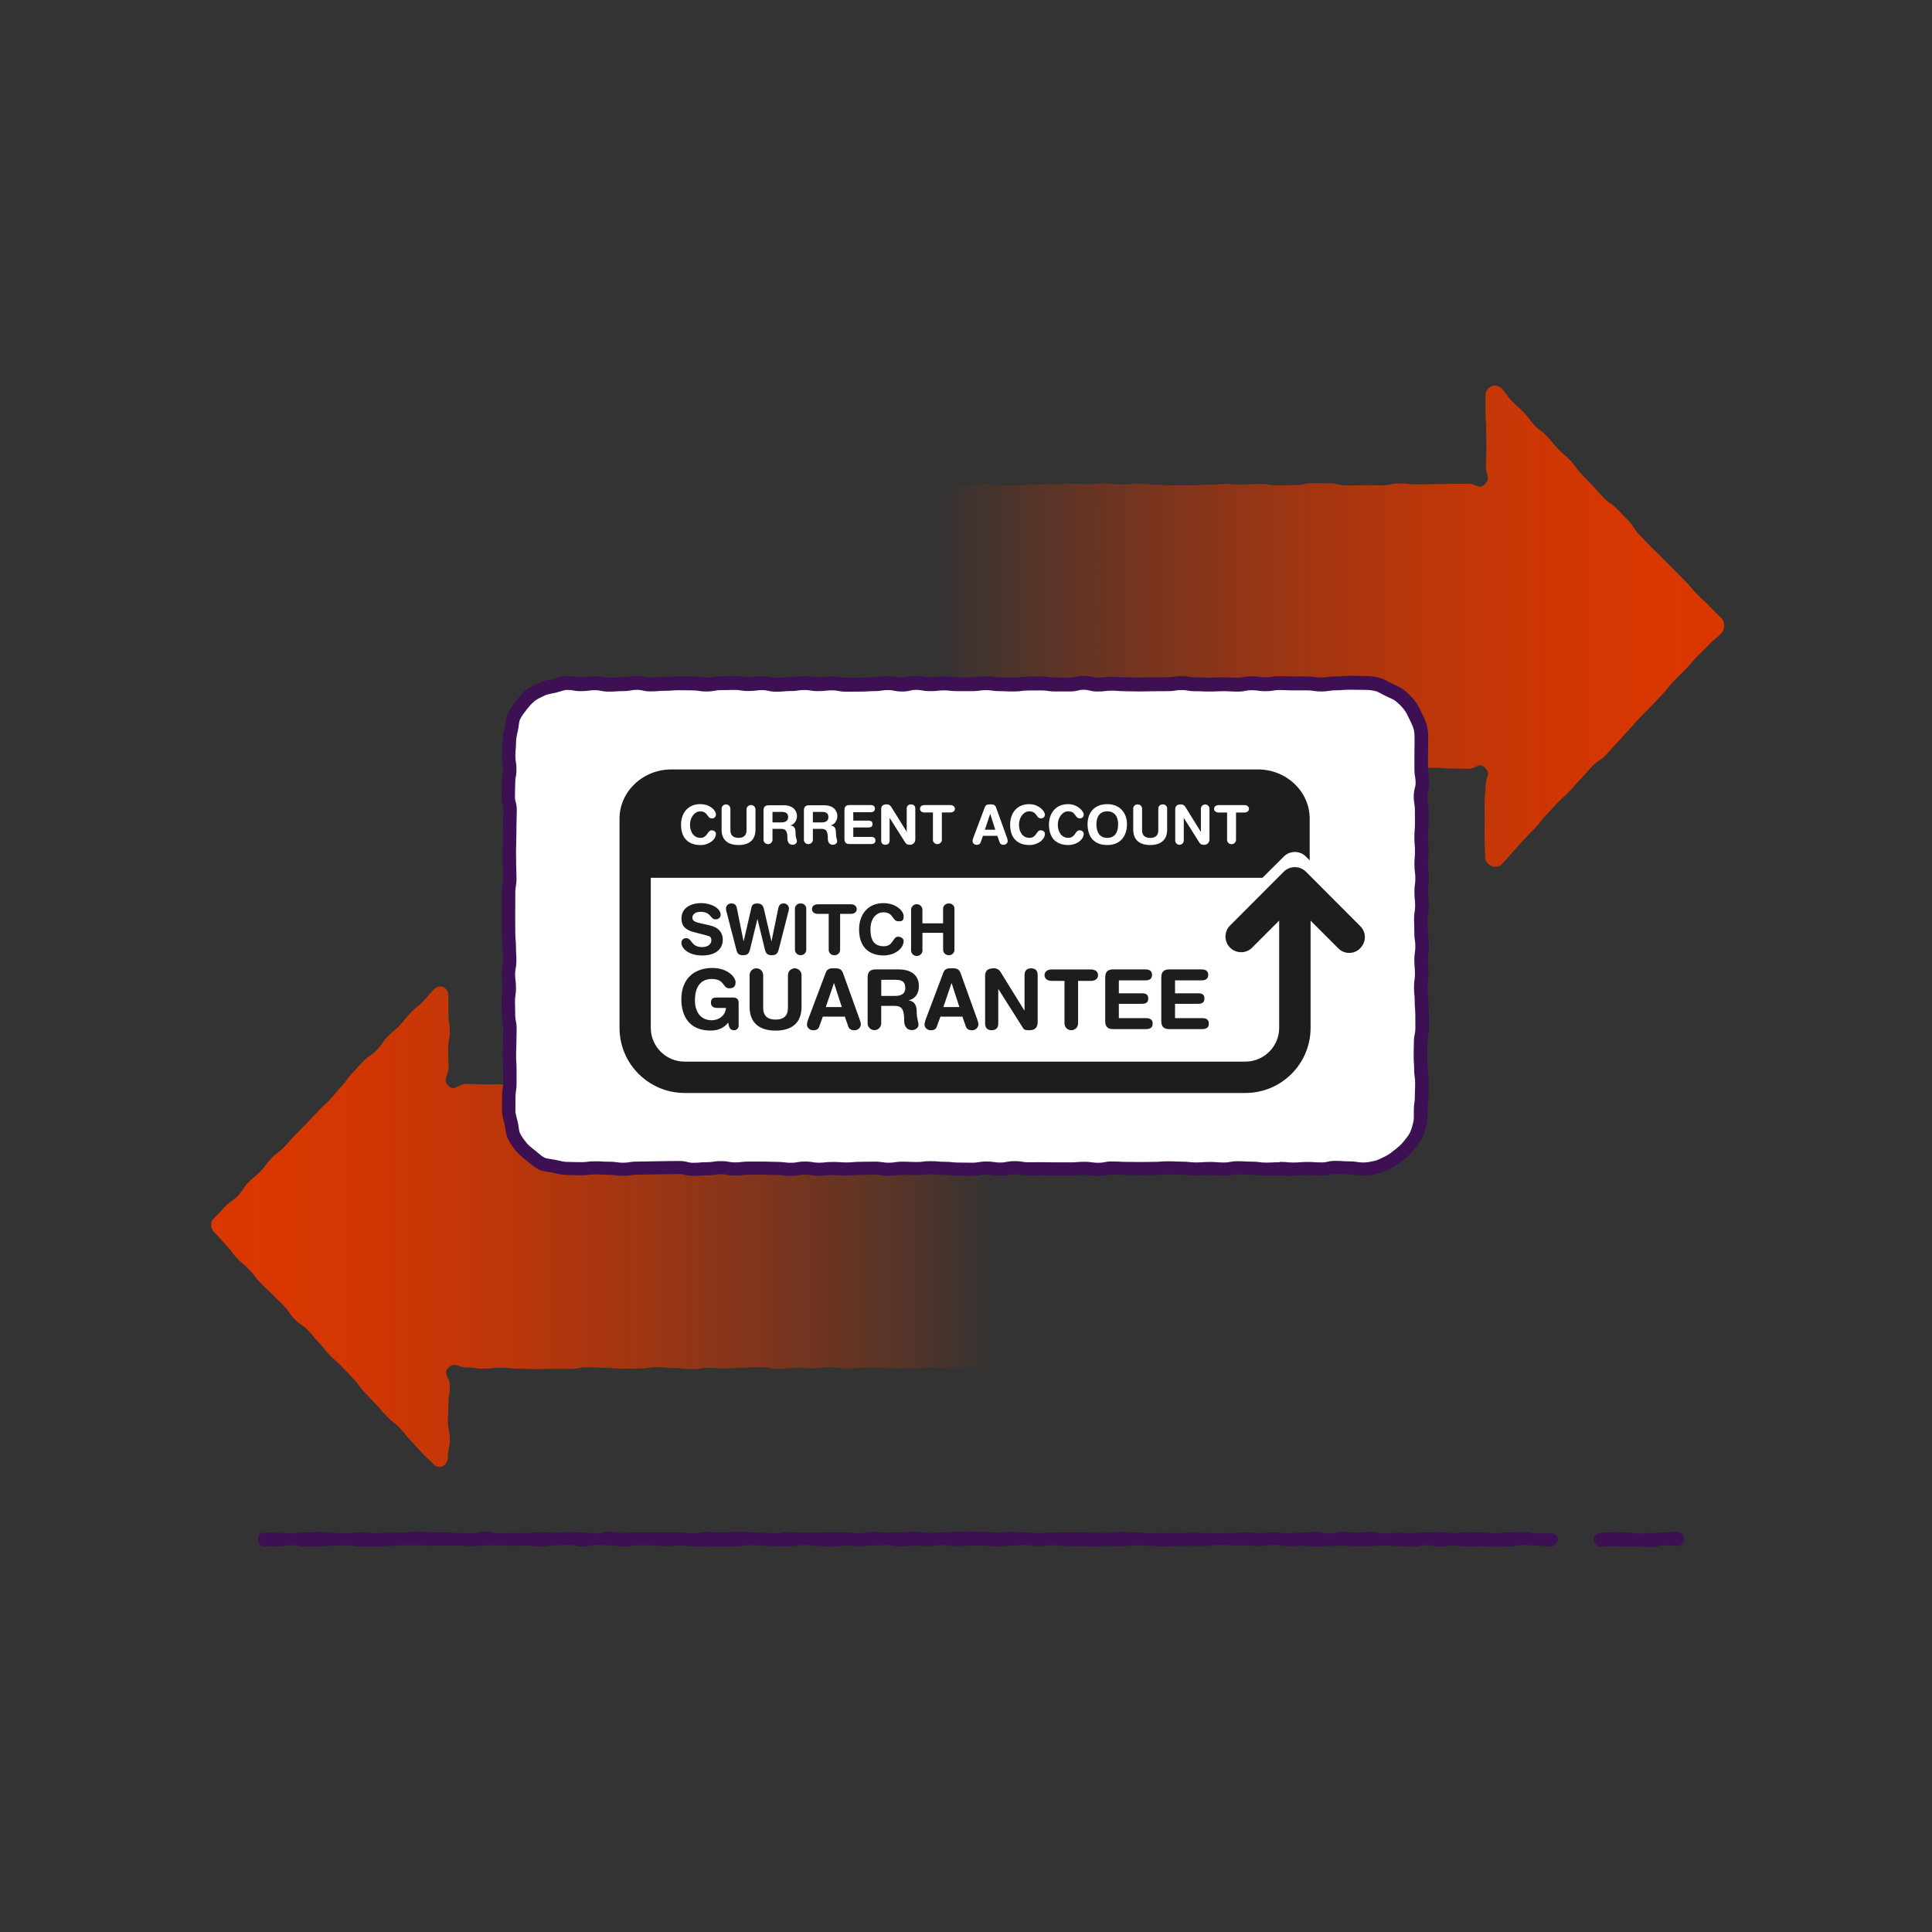 <?xml version="1.0" encoding="UTF-8"?><svg id="uuid-124e2193-b85d-43fc-ba14-87e192d312e7" xmlns="http://www.w3.org/2000/svg" xmlns:xlink="http://www.w3.org/1999/xlink" viewBox="0 0 500 500"><rect x="0" y="0" width="500" height="500" fill="#333333" stroke="none"/><defs><linearGradient id="uuid-84e64a98-3c70-485f-8a6f-6cfdc064af03" x1="-10315.87" y1="1118.78" x2="-10315.87" y2="1321.84" gradientTransform="translate(-1064.16 10633.32) rotate(90) scale(1 -1)" gradientUnits="userSpaceOnUse"><stop offset="0" stop-color="#DB3700"/><stop offset=".11" stop-color="#DB3700" stop-opacity=".98"/><stop offset=".24" stop-color="#DB3700" stop-opacity=".91"/><stop offset=".38" stop-color="#DB3700" stop-opacity=".81"/><stop offset=".53" stop-color="#DB3700" stop-opacity=".66"/><stop offset=".69" stop-color="#DB3700" stop-opacity=".47"/><stop offset=".85" stop-color="#DB3700" stop-opacity=".25"/><stop offset="1" stop-color="#DB3700" stop-opacity="0"/></linearGradient><linearGradient id="uuid-f12d18ab-e72f-4fbc-bf1b-9a67b8f6e52c" x1="-4317.88" y1="1155.1" x2="-4317.88" y2="1358.37" gradientTransform="translate(1601.34 -4155.82) rotate(-90) scale(1 -1)" gradientUnits="userSpaceOnUse"><stop offset="0" stop-color="#DB3700"/><stop offset=".11" stop-color="#DB3700" stop-opacity=".98"/><stop offset=".24" stop-color="#DB3700" stop-opacity=".91"/><stop offset=".38" stop-color="#DB3700" stop-opacity=".81"/><stop offset=".53" stop-color="#DB3700" stop-opacity=".66"/><stop offset=".69" stop-color="#DB3700" stop-opacity=".47"/><stop offset=".85" stop-color="#DB3700" stop-opacity=".25"/><stop offset="1" stop-color="#DB3700" stop-opacity="0"/></linearGradient></defs><path d="m112.28,379c-1.53-1.54-1.62-1.46-3.12-3.03s-1.42-1.64-2.92-3.21-1.35-1.7-2.85-3.27-1.75-1.33-3.25-2.89-1.4-1.66-2.9-3.23-1.49-1.57-2.98-3.14-1.26-1.79-2.76-3.36-1.49-1.58-2.98-3.15-1.66-1.41-3.16-2.98-1.35-1.71-2.84-3.28-1.39-1.67-2.89-3.25-1.87-1.22-3.37-2.79-1.23-1.82-2.73-3.4-1.58-1.49-3.07-3.06-1.63-1.45-3.12-3.02-1.31-1.75-2.81-3.33-1.68-1.4-3.18-2.97-1.29-1.78-2.79-3.35-1.41-1.66-2.94-3.21c-1.07-.97-1.42-2.68-.36-3.66,1.52-1.54,1.48-1.58,2.98-3.15s1.84-1.24,3.33-2.81,1.2-1.85,2.69-3.42,1.7-1.38,3.19-2.95,1.29-1.77,2.79-3.34,1.78-1.3,3.28-2.87,1.43-1.64,2.93-3.21,1.55-1.52,3.05-3.09,1.47-1.6,2.97-3.17,1.61-1.46,3.11-3.03,1.33-1.73,2.83-3.3,1.27-1.79,2.76-3.37,1.47-1.6,2.97-3.17,1.87-1.21,3.37-2.78,1.23-1.83,2.72-3.4,1.69-1.39,3.19-2.97,1.34-1.72,2.84-3.29,1.72-1.36,3.23-2.94,1.39-1.68,2.92-3.22c1.52-1.39,3.64-.34,3.64,1.76,0,2.3,0,2.3,0,4.61s.37,2.31.37,4.61-.45,2.31-.45,4.61.12,2.31.12,4.62-1.67,3.17-.07,4.82,2.45-.46,4.69-.46,2.24.13,4.48.13,2.24-.01,4.48-.01,2.24.13,4.48.13,2.24-.17,4.48-.17,2.24.05,4.48.05,2.24.14,4.48.14,2.24-.19,4.48-.19,2.24.11,4.48.11,2.24.35,4.48.35,2.24-.18,4.48-.18,2.24-.2,4.48-.2,2.24-.18,4.48-.18,2.24.35,4.48.35,2.24.17,4.48.17,2.24-.46,4.48-.46,2.24-.1,4.48-.1,2.24.16,4.48.16,2.24-.11,4.48-.11,2.24.32,4.48.32,2.24-.29,4.48-.29,2.24.39,4.48.39,2.24-.48,4.48-.48,2.24.19,4.48.19,2.24.22,4.48.22,2.24-.18,4.48-.18,2.24-.05,4.48-.05,2.24.12,4.48.12,2.24-.03,4.49-.03,2.25-.18,4.49-.18,2.25.23,4.49.23c1.24,0,2.39,1.03,2.39,2.32,0,2.29-.45,2.29-.45,4.58s.37,2.29.37,4.58-.18,2.29-.18,4.57-.04,2.29-.04,4.57-.11,2.29-.11,4.58.32,2.29.32,4.57-.05,2.29-.05,4.57.05,2.29.05,4.58.19,2.29.19,4.58-.27,2.29-.27,4.58-.13,2.29-.13,4.58.29,2.29.29,4.58-.12,2.29-.12,4.58.18,2.29.18,4.58-.12,2.29-.12,4.58c0,1.29-1.08,2.42-2.32,2.42-2.24,0-2.24-.26-4.48-.26s-2.24.28-4.48.28-2.24-.37-4.48-.37-2.24.18-4.48.18-2.24.28-4.48.28-2.24-.28-4.48-.28-2.24,0-4.48,0-2.24.14-4.48.14-2.24-.29-4.48-.29-2.24.28-4.48.28-2.24-.14-4.48-.14-2.24.29-4.48.29-2.24-.44-4.48-.44-2.24.11-4.48.11-2.24.2-4.48.2-2.24-.15-4.48-.15-2.24.35-4.48.35-2.24-.28-4.48-.28-2.24-.24-4.48-.24-2.24.36-4.48.36-2.24.02-4.48.02-2.24-.2-4.48-.2-2.24-.15-4.48-.15-2.24.41-4.48.41-2.24,0-4.48,0-2.24.07-4.48.07-2.24-.12-4.48-.12-2.24-.26-4.48-.26-2.24.26-4.49.26-2.25-.31-4.49-.31-3.07-1.56-4.64.05.35,2.45.35,4.75-.37,2.3-.37,4.61-.13,2.31-.13,4.61.5,2.31.5,4.62-.52,2.31-.52,4.62c0,2.1-2.12,3.27-3.64,1.88Z" fill="url(#uuid-84e64a98-3c70-485f-8a6f-6cfdc064af03)"/><path d="m388.45,100.37c1.53,1.54,1.28,1.78,2.77,3.35s1.62,1.45,3.12,3.02,1.3,1.76,2.79,3.32,1.76,1.32,3.25,2.89,1.38,1.68,2.88,3.25,1.66,1.42,3.15,2.99,1.26,1.79,2.76,3.36,1.5,1.57,2.99,3.14,1.43,1.64,2.93,3.21,1.88,1.21,3.38,2.78,1.52,1.55,3.02,3.12,1.15,1.9,2.65,3.48,1.53,1.54,3.03,3.12,1.59,1.48,3.08,3.05,1.56,1.51,3.06,3.08,1.56,1.52,3.05,3.09,1.42,1.65,2.91,3.22,1.63,1.45,3.13,3.02,1.53,1.54,3.05,3.09c1.07.97.99,3.06-.08,4.03-1.52,1.54-1.7,1.37-3.19,2.94s-1.55,1.52-3.05,3.09-1.42,1.64-2.91,3.21-1.57,1.5-3.07,3.07-1.34,1.72-2.83,3.29-1.48,1.58-2.98,3.15-1.56,1.52-3.05,3.09-1.4,1.66-2.9,3.23-1.43,1.64-2.93,3.21-1.43,1.63-2.93,3.2-1.9,1.19-3.39,2.76-1.42,1.65-2.92,3.22-1.42,1.65-2.92,3.22-1.63,1.44-3.13,3.01-1.47,1.6-2.97,3.17-1.3,1.76-2.8,3.33-1.53,1.54-3.03,3.12-1.4,1.67-2.9,3.25-1.39,1.69-2.92,3.23c-1.52,1.39-4.21.06-4.21-2.05,0-2.3-.14-2.3-.14-4.61s.03-2.31.03-4.61-.02-2.31-.02-4.61.26-2.31.26-4.62,1.49-2.88-.12-4.54-2.16.23-4.4.23-2.24-.07-4.48-.07-2.24-.18-4.48-.18-2.24-.2-4.48-.2-2.24-.12-4.48-.12-2.24-.01-4.48-.01-2.24.48-4.48.48-2.24-.33-4.48-.33-2.24.39-4.48.39-2.24-.53-4.48-.53-2.24.25-4.48.25-2.24.27-4.48.27-2.24-.41-4.48-.41-2.24-.06-4.48-.06-2.24.01-4.48.01-2.24.16-4.48.16-2.24-.01-4.48-.01-2.24-.12-4.48-.12-2.24.06-4.48.06-2.24.05-4.48.05-2.24.04-4.48.04-2.24-.09-4.48-.09-2.24.15-4.48.15-2.24.17-4.48.17-2.24-.14-4.48-.14-2.24-.06-4.48-.06-2.24.16-4.48.16-2.24-.36-4.48-.36-2.24.44-4.49.44-2.25-.04-4.49-.04-2.25,0-4.49,0c-1.24,0-2.06-1.24-2.06-2.52,0-2.29-.38-2.29-.38-4.58s-.09-2.29-.09-4.58.08-2.29.08-4.57.4-2.29.4-4.57-.3-2.29-.3-4.58.29-2.29.29-4.57-.45-2.29-.45-4.57.31-2.29.31-4.58-.19-2.29-.19-4.58-.05-2.29-.05-4.58.37-2.29.37-4.58-.31-2.29-.31-4.58.04-2.29.04-4.58-.15-2.29-.15-4.58.45-2.29.45-4.58c0-1.29.78-2.51,2.02-2.51,2.24,0,2.24.36,4.48.36s2.24-.43,4.48-.43,2.24.51,4.48.51,2.24-.07,4.48-.07,2.24-.1,4.48-.1,2.24-.13,4.48-.13,2.24-.11,4.48-.11,2.24.09,4.48.09,2.24-.2,4.48-.2,2.24.3,4.48.3,2.24-.23,4.48-.23,2.24.3,4.48.3,2.24.17,4.48.17,2.24,0,4.48,0,2.24-.19,4.48-.19,2.24-.2,4.48-.2,2.24.14,4.48.14,2.24-.15,4.48-.15,2.24.41,4.48.41,2.24-.1,4.48-.1,2.24-.49,4.48-.49,2.24.01,4.48.01,2.24.59,4.48.59,2.24-.09,4.48-.09,2.24.06,4.48.06,2.24-.5,4.48-.5,2.24.24,4.48.24,2.24-.07,4.48-.07,2.24-.07,4.49-.07,2.25-.05,4.49-.05,2.82,1.7,4.39.09.23-2.21.23-4.51.12-2.3.12-4.61-.03-2.31-.03-4.61-.19-2.31-.19-4.62,0-2.31,0-4.62c0-2.1,2.45-3.32,3.97-1.93Z" fill="url(#uuid-f12d18ab-e72f-4fbc-bf1b-9a67b8f6e52c)"/><rect id="uuid-76d31ccf-2586-42ee-9052-22c8a9859f8b" x="131.74" y="176.93" width="236.12" height="125.44" rx="15" ry="15" fill="#fff"/><g id="uuid-5441cd69-ed4b-4634-99b3-365e1568fa6a"><path d="m334.79,304.36c-.99,0-1.51-.05-1.97-.09-.42-.04-.82-.08-1.64-.08s-1.29.02-1.71.04c-.47.03-.95.05-1.9.05-1.02,0-1.56-.07-2.04-.14-.42-.06-.79-.11-1.57-.11-.96,0-1.43-.03-1.91-.06-.42-.03-.85-.05-1.7-.05-.74,0-1.07.06-1.49.14-.5.09-1.06.2-2.13.2-.98,0-1.47-.04-1.95-.08-.43-.04-.83-.07-1.66-.07s-1.27.03-1.69.06c-.48.03-.96.07-1.92.07s-1.54-.06-2.01-.12c-.43-.05-.8-.09-1.61-.09-.95,0-1.42-.02-1.9-.05-.43-.02-.86-.04-1.71-.04s-1.24.03-1.67.07c-.48.04-.97.08-1.94.08-.88,0-1.32.01-1.76.02-.46.01-.92.02-1.85.02s-1.38,0-1.84-.02c-.44,0-.89-.02-1.77-.02-.96,0-1.44-.03-1.91-.06-.43-.03-.85-.05-1.7-.05-.73,0-1.06.06-1.47.14-.5.1-1.07.21-2.14.21s-1.58-.08-2.06-.15c-.42-.06-.78-.11-1.56-.11-.83,0-1.24.03-1.66.07-.48.04-.97.08-1.95.08-.89,0-1.34,0-1.79,0-.46,0-.91,0-1.83,0s-1.39-.01-1.86-.03c-.44-.01-.88-.02-1.76-.02s-1.34,0-1.79.01c-.46,0-.91.01-1.83.01-1.04,0-1.59-.09-2.08-.17-.41-.07-.77-.12-1.53-.12-.73,0-1.05.07-1.45.15-.51.1-1.08.22-2.16.22s-1.58-.08-2.06-.15c-.42-.06-.78-.12-1.55-.12s-1.09.06-1.51.13c-.49.09-1.05.18-2.11.18-.92,0-1.38,0-1.84-.02-.44,0-.89-.02-1.78-.02-1,0-1.53-.06-1.99-.11-.44-.05-.81-.09-1.62-.09-.98,0-1.5-.05-1.96-.09-.42-.04-.83-.07-1.65-.07s-1.17.05-1.59.1c-.47.06-1.01.12-2.02.12-.95,0-1.42-.02-1.9-.05-.43-.02-.86-.04-1.72-.04-.78,0-1.13.05-1.55.12-.48.07-1.03.15-2.06.15s-1.6-.09-2.08-.17c-.41-.06-.77-.12-1.54-.12-.88,0-1.32.01-1.76.02-.46.01-.93.02-1.85.02-.82,0-1.22.04-1.65.08-.46.04-.98.09-1.97.09s-1.46-.04-1.93-.07c-.42-.03-.84-.06-1.68-.06s-1.19.04-1.63.09c-.47.05-1,.11-1.99.11-1.05,0-1.6-.09-2.09-.17-.41-.07-.76-.13-1.53-.13s-1.08.06-1.5.13c-.5.09-1.06.19-2.11.19s-1.56-.07-2.04-.13c-.42-.06-.79-.1-1.58-.1-.94,0-1.42-.02-1.89-.04-.43-.02-.87-.04-1.73-.04h-3.61c-.8,0-1.17.04-1.6.09-.47.06-1.01.12-2.02.12-1.06,0-1.62-.1-2.12-.19-.42-.08-.75-.14-1.5-.14s-1.12.06-1.54.12c-.49.08-1.04.16-2.08.16-.84,0-1.24.03-1.67.07-.48.04-.97.08-1.95.08-1.13,0-1.75-.16-2.24-.29-.4-.1-.69-.18-1.38-.18-.89,0-1.33,0-1.77.02-.46,0-.92.02-1.85.02s-1.32.01-1.75.03c-.47.01-.93.03-1.87.03-.88,0-1.32.01-1.76.03-.47.01-.93.03-1.87.03-.76,0-1.12.06-1.53.12-.49.08-1.04.17-2.09.17s-1.58-.08-2.06-.15c-.42-.06-.78-.11-1.56-.11-.96,0-1.44-.03-1.92-.06-.43-.03-.85-.05-1.7-.05-.8,0-1.17.05-1.59.1-.48.06-1.02.13-2.03.13-.94,0-1.41-.02-1.88-.04-.44-.02-.87-.03-1.75-.03-1.18,0-2.26-.25-3.21-.48l-.47-.11c-.34-.08-.68-.12-1.03-.17-.82-.12-1.76-.25-2.66-.68-.96-.46-1.74-1.13-2.43-1.71-.21-.18-.41-.35-.62-.52l-.39-.31c-.79-.62-1.67-1.32-2.4-2.22-.72-.9-1.53-1.95-2.11-3.16-.43-.9-.57-1.83-.68-2.66-.05-.35-.1-.69-.17-1.03-.06-.27-.13-.53-.2-.8-.23-.85-.48-1.82-.48-2.89,0-.9,0-1.34.01-1.79,0-.43.01-.87.01-1.74,0-1.02.09-1.57.16-2.04.06-.4.12-.75.12-1.49,0-.87,0-1.31,0-1.75,0-.45,0-.89,0-1.78,0-.83-.03-1.24-.06-1.65-.03-.47-.06-.94-.06-1.88s.02-1.39.04-1.85c.02-.42.04-.84.04-1.69,0-.92.02-1.37.03-1.83.02-.43.03-.85.03-1.7,0-.7-.07-1.01-.15-1.41-.1-.47-.22-1.06-.22-2.13,0-.85-.01-1.28-.03-1.71-.02-.46-.03-.91-.03-1.83,0-1.01.08-1.55.15-2.02.06-.41.11-.76.11-1.51s-.05-1.13-.1-1.54c-.06-.47-.13-1-.13-1.99,0-1.05.11-1.61.2-2.1.08-.4.14-.72.14-1.43,0-.83-.02-1.25-.05-1.66-.03-.47-.06-.93-.06-1.87,0-.79-.04-1.16-.08-1.59-.05-.46-.1-.97-.1-1.95,0-.87,0-1.31-.01-1.74,0-.45-.01-.89-.01-1.79s0-1.34,0-1.78c0-.44,0-.88,0-1.75v-3.53c0-1.04.11-1.59.19-2.07.07-.41.13-.73.13-1.46,0-.84-.02-1.26-.04-1.69-.02-.46-.04-.92-.04-1.85,0-.86-.01-1.29-.02-1.72-.01-.45-.02-.91-.02-1.81s.02-1.38.04-1.85c.02-.42.04-.85.04-1.69,0-.9,0-1.36.02-1.81,0-.43.02-.86.02-1.73,0-.92.02-1.38.04-1.84.02-.42.04-.85.04-1.69,0-.65-.08-.92-.18-1.31-.14-.5-.3-1.11-.3-2.23,0-.92.02-1.38.04-1.84.02-.43.03-.85.03-1.7,0-1.04.1-1.6.19-2.09.08-.41.13-.73.13-1.45s-.05-1.1-.12-1.5c-.08-.48-.16-1.02-.16-2.04s.06-1.5.1-1.96c.05-.43.08-.79.08-1.59,0-1.26.25-2.37.5-3.44l.06-.24c.08-.34.12-.69.17-1.04.11-.82.23-1.75.67-2.65.58-1.2,1.38-2.27,2.09-3.16.72-.9,1.57-1.93,2.6-2.76.94-.75,2.03-1.27,2.99-1.73l.31-.15c.95-.46,1.95-.66,2.83-.83.26-.05.52-.1.78-.16.32-.07.63-.17.95-.27.8-.25,1.71-.53,2.74-.53s1.62.1,2.11.19c.42.07.75.13,1.5.13s1.15-.05,1.57-.11c.48-.07,1.02-.14,2.04-.14,1.08,0,1.65.12,2.15.22.41.08.73.15,1.46.15.84,0,1.26-.03,1.68-.06.47-.03.97-.07,1.93-.07.74,0,1.07-.06,1.49-.14.5-.09,1.06-.19,2.12-.19s1.69.13,2.18.24c.4.09.72.16,1.43.16.83,0,1.24-.03,1.67-.07.48-.04.97-.08,1.94-.08.83,0,1.24-.03,1.67-.07.48-.04.97-.08,1.95-.08.92,0,1.38,0,1.84.02.44,0,.89.02,1.78.02,1.04,0,1.59.08,2.07.16.42.06.77.12,1.55.12s1.07-.06,1.49-.14c.5-.09,1.06-.2,2.13-.2.88,0,1.32-.01,1.75-.03.46-.01.93-.03,1.86-.03,1.04,0,1.58.08,2.07.16.41.06.77.12,1.54.12s1.16-.05,1.59-.1c.47-.06,1.01-.13,2.02-.13,1.1,0,1.71.14,2.2.25.41.1.71.16,1.41.16.82,0,1.22-.04,1.64-.08.46-.04.99-.09,1.97-.09.77,0,1.13-.05,1.55-.12.48-.07,1.03-.15,2.07-.15s1.6.09,2.08.17c.41.07.77.12,1.53.12s1.17-.04,1.61-.09c.47-.05,1-.12,2.01-.12,1.07,0,1.64.11,2.14.21.41.08.74.14,1.47.14.89,0,1.34,0,1.78-.01.46,0,.92-.01,1.83-.01.85,0,1.27-.03,1.69-.06.48-.03.96-.06,1.92-.06.77,0,1.12-.06,1.54-.12.49-.08,1.04-.16,2.08-.16s1.69.13,2.17.23c.4.09.72.15,1.44.15s.99-.07,1.4-.17c.49-.12,1.1-.26,2.21-.26s1.63.11,2.13.2c.42.08.74.14,1.48.14.8,0,1.18-.04,1.61-.09.47-.05,1-.11,2.01-.11s1.54.06,2.01.11c.43.05.81.09,1.61.09.91,0,1.37,0,1.82,0,.45,0,.9,0,1.79,0,.78,0,1.14-.05,1.56-.11.48-.07,1.03-.15,2.06-.15s1.58.08,2.06.15c.42.06.78.11,1.55.11.95,0,1.42.02,1.89.04.43.02.86.04,1.73.04.78,0,1.15-.05,1.57-.11.48-.07,1.02-.14,2.05-.14.89,0,1.34,0,1.78-.01.46,0,.92-.01,1.83-.01,1.03,0,1.58.08,2.07.15.42.06.78.12,1.55.12h3.62c.69,0,.98-.07,1.39-.17.5-.12,1.11-.27,2.23-.27s1.74.16,2.24.28c.4.1.69.17,1.38.17.8,0,1.17-.05,1.6-.1.47-.06,1.01-.12,2.02-.12s1.47.04,1.95.08c.43.03.84.07,1.67.07.93,0,1.4.01,1.86.03.44.01.88.03,1.75.03s1.32-.01,1.75-.03c.47-.01.93-.03,1.86-.03s1.34,0,1.79-.01c.46,0,.92-.01,1.83-.01.76,0,1.12-.06,1.53-.12.49-.08,1.04-.17,2.08-.17s1.62.1,2.11.18c.42.07.75.13,1.51.13.94,0,1.42.02,1.89.04.43.02.86.04,1.73.04s1.29-.02,1.72-.04c.47-.02.95-.05,1.9-.05s1.44.03,1.92.06c.42.03.85.05,1.7.05.73,0,1.05-.07,1.46-.15.5-.1,1.08-.22,2.16-.22s1.58.08,2.06.15c.42.06.78.11,1.56.11s1.11-.06,1.52-.13c.49-.08,1.05-.17,2.1-.17.95,0,1.42.02,1.9.05.43.02.86.04,1.72.04.91,0,1.37,0,1.82,0,.45,0,.9,0,1.79,0,1.04,0,1.59.08,2.07.16.42.06.77.12,1.55.12s1.12-.06,1.53-.13c.49-.08,1.05-.17,2.1-.17.83,0,1.24-.03,1.67-.07.48-.04.98-.08,1.96-.08.93,0,1.39.01,1.86.02.44.01.88.02,1.77.02,1.46,0,2.7.12,3.78.37,1.02.23,1.89.7,2.65,1.12.27.15.54.29.81.42.23.11.46.22.7.32.83.38,1.78.81,2.62,1.47.96.77,1.88,1.69,2.67,2.68.76.95,1.26,1.99,1.74,3l.25.51c.47.97,1,2.06,1.27,3.28.26,1.14.25,2.26.25,3.35v.41c0,.91-.01,1.36-.03,1.81-.01.43-.02.86-.02,1.72s0,1.33,0,1.78c0,.44,0,.88,0,1.75,0,.73.06,1.05.13,1.46.08.48.18,1.03.18,2.07,0,1.12-.17,1.73-.3,2.23-.1.38-.18.66-.18,1.31,0,.74.06,1.09.12,1.49.08.48.17,1.02.17,2.05,0,.87,0,1.3.01,1.74,0,.45.01.9.01,1.79,0,.96-.04,1.44-.08,1.91-.04.42-.07.81-.07,1.62s.03,1.2.07,1.62c.04.45.08.96.08,1.92s-.04,1.44-.08,1.9c-.03.42-.06.81-.06,1.63,0,.76.05,1.12.1,1.53.06.47.14,1,.14,2s-.07,1.53-.14,2c-.06.41-.1.77-.1,1.53s.04,1.15.08,1.58c.05.46.11.98.11,1.95s-.08,1.56-.16,2.03c-.06.4-.12.75-.12,1.5,0,.85.02,1.27.03,1.7.02.46.04.92.04,1.83,0,.75.05,1.1.11,1.51.07.47.15,1.01.15,2.02s-.08,1.55-.15,2.02c-.06.41-.11.76-.11,1.51,0,.81.04,1.2.07,1.61.04.45.09.96.09,1.93s-.08,1.54-.14,2.01c-.06.41-.11.76-.11,1.52s.04,1.16.08,1.58c.05.46.1.98.1,1.95,0,.8.04,1.19.07,1.61.04.45.09.96.09,1.93,0,.87,0,1.31.01,1.75,0,.45.01.9.01,1.79,0,1.07-.13,1.67-.24,2.14-.09.39-.15.7-.15,1.39,0,.92-.02,1.37-.03,1.83-.02.43-.03.85-.03,1.71s.03,1.21.06,1.63c.04.47.07.95.07,1.91,0,.76.05,1.11.11,1.52.07.47.15,1.01.15,2.02,0,.93-.02,1.39-.04,1.85-.02.42-.04.84-.04,1.69,0,1.02-.08,1.56-.15,2.03-.06.41-.11.76-.11,1.51v.61c.02,1,.03,2.04-.22,3.11-.25,1.1-.58,2.38-1.16,3.58-.49,1.02-1.18,1.86-1.79,2.6l-.38.46c-.84,1.05-1.83,1.84-2.71,2.54-.88.7-1.87,1.5-3.08,2.08l-.58.29c-.84.42-1.8.9-2.9,1.15-1.11.25-2.41.52-3.75.52-1.04,0-1.6-.09-2.09-.17-.41-.07-.77-.12-1.53-.12-.96,0-1.46-.03-1.93-.07-.42-.03-.84-.06-1.68-.06-.71,0-1,.07-1.42.16-.49.11-1.1.25-2.2.25-.96,0-1.44-.03-1.93-.07-.42-.03-.84-.06-1.68-.06s-1.23.03-1.66.07c-.48.04-.97.08-1.95.08Zm-3.61-3.67c.99,0,1.51.05,1.97.09.42.04.82.08,1.64.08s1.23-.03,1.66-.07c.48-.04.97-.08,1.95-.08s1.44.03,1.92.07c.42.03.84.06,1.69.06.71,0,1-.07,1.42-.16.49-.11,1.1-.25,2.2-.25.96,0,1.46.03,1.93.07.42.03.84.06,1.68.06,1.04,0,1.6.09,2.09.17.41.07.77.12,1.53.12.98,0,2-.22,2.97-.44.68-.16,1.37-.5,2.1-.87.21-.1.42-.21.62-.31.85-.41,1.61-1.02,2.42-1.66.77-.61,1.56-1.24,2.15-1.99l.4-.5c.53-.65,1.04-1.26,1.35-1.91.43-.89.7-1.93.9-2.84.15-.67.14-1.46.13-2.3v-.66c0-1.02.08-1.56.15-2.03.06-.41.11-.76.11-1.51,0-.93.02-1.39.04-1.85.02-.42.04-.84.04-1.69,0-.76-.05-1.11-.11-1.52-.07-.47-.15-1.01-.15-2.02,0-.82-.03-1.21-.06-1.63-.04-.47-.07-.95-.07-1.91s.02-1.37.03-1.83c.02-.43.03-.85.03-1.71,0-1.07.13-1.67.24-2.14.09-.39.15-.7.15-1.39,0-.87,0-1.31-.01-1.75,0-.45-.01-.9-.01-1.79,0-.8-.04-1.19-.07-1.61-.04-.45-.09-.96-.09-1.93,0-.79-.04-1.16-.08-1.58-.05-.46-.1-.98-.1-1.95s.08-1.54.14-2.01c.06-.41.11-.76.11-1.52,0-.81-.04-1.2-.07-1.61-.04-.45-.09-.96-.09-1.92,0-1.01.08-1.55.15-2.02.06-.41.11-.76.11-1.51s-.05-1.1-.11-1.51c-.07-.47-.15-1.01-.15-2.02,0-.85-.02-1.27-.03-1.7-.02-.46-.04-.92-.04-1.83,0-1.02.08-1.56.16-2.03.06-.4.12-.75.12-1.5,0-.79-.04-1.15-.08-1.58-.05-.46-.11-.98-.11-1.95s.07-1.53.14-2c.06-.41.1-.77.1-1.53s-.05-1.12-.1-1.53c-.06-.47-.14-1-.14-2s.04-1.44.08-1.9c.03-.42.06-.81.06-1.63s-.03-1.2-.07-1.62c-.04-.45-.08-.96-.08-1.92s.04-1.44.08-1.92c.04-.42.07-.81.07-1.62,0-.87,0-1.3-.01-1.74,0-.45-.01-.9-.01-1.79,0-.74-.06-1.09-.12-1.48-.08-.48-.17-1.02-.17-2.05,0-1.12.17-1.73.3-2.23.1-.38.18-.66.18-1.31,0-.73-.06-1.05-.13-1.46-.08-.48-.18-1.03-.18-2.07,0-.89,0-1.33,0-1.78,0-.44,0-.88,0-1.75s.01-1.36.02-1.81c.01-.43.02-.86.02-1.72v-.42c0-.93,0-1.81-.16-2.56-.19-.83-.59-1.65-1.01-2.53l-.25-.52c-.42-.87-.81-1.69-1.32-2.32-.63-.79-1.36-1.53-2.12-2.13-.49-.4-1.17-.7-1.88-1.02-.26-.12-.52-.24-.77-.36-.32-.15-.64-.33-.96-.5-.62-.34-1.21-.66-1.75-.78-.83-.19-1.81-.28-3-.28-.93,0-1.39-.01-1.86-.02-.44-.01-.88-.02-1.77-.02-.83,0-1.24.03-1.67.07-.48.04-.98.08-1.96.08-.76,0-1.12.06-1.53.13-.49.08-1.05.17-2.1.17s-1.59-.08-2.07-.16c-.42-.06-.77-.12-1.55-.12-.91,0-1.37,0-1.82,0-.45,0-.9,0-1.79,0-.95,0-1.42-.02-1.9-.05-.43-.02-.86-.04-1.72-.04-.76,0-1.11.06-1.52.13-.49.08-1.05.17-2.1.17s-1.58-.08-2.06-.15c-.42-.06-.78-.11-1.56-.11-.73,0-1.05.07-1.46.15-.5.1-1.08.22-2.16.22-.96,0-1.44-.03-1.92-.06-.42-.03-.85-.05-1.7-.05s-1.29.02-1.72.04c-.47.02-.95.05-1.9.05s-1.42-.02-1.89-.04c-.43-.02-.86-.04-1.73-.04-1.06,0-1.62-.1-2.11-.18-.42-.07-.75-.13-1.51-.13s-1.12.06-1.53.12c-.49.08-1.04.17-2.08.17-.89,0-1.34,0-1.79.01-.46,0-.92.01-1.83.01s-1.31.01-1.75.03c-.47.01-.93.03-1.87.03s-1.4-.01-1.87-.03c-.44-.01-.88-.03-1.75-.03-.97,0-1.47-.04-1.95-.08-.43-.03-.84-.07-1.67-.07s-1.17.05-1.6.1c-.47.06-1.01.12-2.02.12-1.12,0-1.74-.16-2.24-.28-.4-.1-.69-.17-1.38-.17s-.98.07-1.39.17c-.5.12-1.11.27-2.23.27h-3.62c-1.03,0-1.58-.08-2.07-.15-.42-.06-.78-.12-1.55-.12-.89,0-1.34,0-1.78.01-.46,0-.92.01-1.83.01-.79,0-1.15.05-1.57.11-.48.07-1.02.14-2.04.14-.95,0-1.42-.02-1.89-.04-.43-.02-.86-.04-1.73-.04-1.03,0-1.58-.08-2.06-.15-.42-.06-.78-.11-1.56-.11s-1.14.05-1.56.11c-.48.07-1.03.15-2.06.15-.91,0-1.37,0-1.82,0-.45,0-.9,0-1.79,0-1,0-1.54-.06-2.01-.11-.43-.05-.81-.09-1.61-.09s-1.18.04-1.61.09c-.47.05-1,.11-2.01.11-1.07,0-1.63-.11-2.13-.2-.42-.08-.74-.14-1.48-.14-.7,0-.99.07-1.4.17-.49.12-1.1.26-2.21.26s-1.69-.13-2.17-.23c-.41-.09-.72-.15-1.45-.15-.77,0-1.12.06-1.54.12-.49.08-1.04.16-2.08.16-.85,0-1.27.03-1.69.06-.48.03-.96.06-1.92.06-.89,0-1.34,0-1.78.01-.46,0-.92.01-1.83.01-1.07,0-1.64-.11-2.14-.21-.41-.08-.74-.14-1.47-.14-.8,0-1.18.04-1.61.09-.47.05-1,.12-2.01.12s-1.59-.09-2.08-.17c-.41-.07-.77-.12-1.53-.12s-1.13.05-1.55.12c-.48.07-1.03.15-2.07.15-.82,0-1.22.04-1.64.08-.46.04-.99.09-1.97.09-1.1,0-1.71-.14-2.2-.25-.41-.1-.71-.16-1.41-.16-.79,0-1.16.05-1.59.1-.47.06-1.01.13-2.02.13s-1.59-.08-2.07-.16c-.41-.06-.77-.12-1.54-.12-.88,0-1.32.01-1.75.03-.46.01-.93.03-1.86.03-.74,0-1.07.06-1.49.14-.5.09-1.06.2-2.13.2s-1.58-.08-2.07-.16c-.42-.06-.77-.12-1.55-.12-.92,0-1.38,0-1.84-.02-.44,0-.89-.02-1.78-.02-.83,0-1.24.03-1.67.07-.48.04-.97.08-1.94.08-.83,0-1.24.03-1.67.07-.48.04-.97.08-1.94.08-1.09,0-1.69-.13-2.18-.24-.4-.09-.72-.16-1.43-.16s-1.07.06-1.49.14c-.5.09-1.06.19-2.12.19-.84,0-1.26.03-1.68.06-.47.03-.97.07-1.93.07-1.08,0-1.65-.12-2.15-.22-.41-.08-.73-.15-1.46-.15-.78,0-1.15.05-1.57.11-.48.07-1.02.14-2.04.14s-1.62-.1-2.11-.19c-.42-.07-.75-.13-1.5-.13-.49,0-1.07.18-1.69.37-.41.13-.82.25-1.22.35-.29.07-.58.12-.88.18-.74.15-1.44.29-1.99.55l-.32.15c-.87.41-1.69.81-2.31,1.31-.75.6-1.42,1.42-2.05,2.2-.59.74-1.25,1.61-1.68,2.5-.19.39-.27.97-.35,1.58-.06.46-.12.91-.22,1.36l-.06.25c-.21.92-.41,1.8-.41,2.66,0,.98-.06,1.5-.1,1.96-.05.43-.08.79-.08,1.59,0,.75.05,1.1.12,1.5.08.48.16,1.02.16,2.04s-.1,1.6-.19,2.09c-.08.41-.13.73-.13,1.45,0,.92-.02,1.38-.04,1.84-.02.43-.03.85-.03,1.7,0,.65.08.92.18,1.31.14.5.3,1.11.3,2.23,0,.92-.02,1.38-.04,1.84-.02.42-.04.85-.04,1.69,0,.9,0,1.36-.02,1.81,0,.43-.02.86-.02,1.73,0,.92-.02,1.38-.04,1.85-.02.42-.04.85-.04,1.69s.01,1.29.02,1.72c.01.45.02.91.02,1.81,0,.84.02,1.26.04,1.69.02.46.04.92.04,1.85,0,1.04-.1,1.59-.18,2.07-.07.41-.13.73-.13,1.46v3.53c0,.89-.01,1.34-.02,1.78,0,.44,0,.88,0,1.75s0,1.31.01,1.74c0,.45.01.89.01,1.79,0,.79.04,1.16.08,1.59.05.46.1.97.1,1.95,0,.83.02,1.25.05,1.66.03.47.06.93.06,1.87,0,1.05-.11,1.61-.2,2.1-.08.4-.14.72-.14,1.43,0,.77.05,1.13.1,1.54.06.47.13,1,.13,1.99s-.08,1.55-.15,2.02c-.06.41-.11.76-.11,1.51,0,.85.01,1.28.03,1.71.02.46.03.91.03,1.83,0,.7.07,1.01.15,1.41.1.47.22,1.06.22,2.13,0,.92-.02,1.37-.03,1.83-.02.43-.03.85-.03,1.7,0,.92-.02,1.38-.04,1.85-.02.42-.04.84-.04,1.69s.03,1.24.06,1.65c.03.47.06.94.06,1.88,0,.88,0,1.31,0,1.75,0,.45,0,.89,0,1.78,0,1.02-.09,1.56-.16,2.04-.06.4-.12.75-.12,1.49,0,.9,0,1.34-.01,1.79,0,.43-.01.87-.01,1.74,0,.61.18,1.28.37,1.99.08.31.16.62.23.92.1.43.16.87.23,1.32.09.63.17,1.22.37,1.62.42.88,1.09,1.75,1.69,2.5.47.58,1.12,1.1,1.82,1.65l.42.33c.24.19.47.39.71.59.58.49,1.13.96,1.69,1.23.41.2,1,.28,1.63.37.44.06.88.13,1.31.22l.5.12c.84.2,1.64.39,2.41.39.94,0,1.41.02,1.88.04.44.02.87.03,1.75.03.8,0,1.17-.05,1.59-.1.48-.06,1.02-.13,2.03-.13.96,0,1.44.03,1.92.06.43.03.85.05,1.7.05,1.03,0,1.57.08,2.06.15.42.06.78.11,1.56.11s1.12-.06,1.53-.12c.49-.08,1.04-.17,2.09-.17.88,0,1.32-.01,1.76-.03.47-.01.93-.03,1.87-.03.88,0,1.32-.01,1.75-.03.47-.01.93-.03,1.87-.03s1.33,0,1.77-.02c.46,0,.92-.02,1.85-.02,1.13,0,1.75.16,2.24.29.4.1.69.18,1.38.18.84,0,1.24-.03,1.67-.07.48-.04.97-.08,1.95-.08.77,0,1.12-.06,1.54-.12.49-.08,1.04-.16,2.08-.16s1.62.1,2.12.19c.42.08.75.14,1.5.14.8,0,1.17-.04,1.6-.1.47-.06,1.01-.12,2.02-.12h3.61c.94,0,1.42.03,1.89.05.43.02.87.04,1.73.04,1.02,0,1.56.07,2.04.13.42.06.79.1,1.58.1.75,0,1.08-.06,1.5-.13.5-.09,1.06-.19,2.12-.19s1.6.09,2.09.17c.41.07.76.13,1.52.13.81,0,1.19-.04,1.62-.09.47-.05,1-.11,1.99-.11s1.46.04,1.93.07c.42.03.84.06,1.68.06s1.23-.04,1.65-.08c.46-.04.98-.09,1.97-.09.88,0,1.32-.01,1.76-.02.46-.01.93-.02,1.85-.02,1.04,0,1.59.09,2.08.16.41.07.77.12,1.54.12s1.13-.05,1.55-.12c.48-.07,1.03-.15,2.07-.15.95,0,1.42.02,1.9.05.43.02.86.04,1.72.04.8,0,1.17-.05,1.59-.1.47-.06,1.01-.12,2.02-.12s1.5.05,1.96.09c.42.04.83.07,1.65.07,1,0,1.53.06,1.99.11.44.05.81.09,1.62.09.92,0,1.38,0,1.84.02.44,0,.89.02,1.78.02.75,0,1.09-.06,1.51-.13.49-.09,1.05-.18,2.11-.18s1.58.08,2.06.15c.42.06.78.12,1.55.12.73,0,1.05-.07,1.46-.15.5-.1,1.08-.22,2.16-.22s1.59.09,2.08.17c.41.07.77.12,1.53.12.89,0,1.34,0,1.79-.01.46,0,.91-.01,1.83-.01s1.39.01,1.86.03c.44.01.88.02,1.76.02s1.34,0,1.79,0c.46,0,.91,0,1.83,0,.83,0,1.24-.03,1.66-.07.48-.04.97-.08,1.95-.08,1.03,0,1.58.08,2.06.15.42.06.78.11,1.56.11.73,0,1.06-.06,1.47-.14.5-.1,1.07-.21,2.14-.21.96,0,1.43.03,1.91.06.43.03.85.05,1.7.05.92,0,1.38,0,1.84.02.44,0,.89.02,1.77.02s1.32-.01,1.76-.02c.46-.01.92-.02,1.85-.02.83,0,1.24-.03,1.67-.07.48-.04.97-.08,1.94-.08s1.42.02,1.9.05c.43.02.86.04,1.71.04,1,0,1.54.06,2,.12.43.05.8.09,1.61.09.84,0,1.27-.03,1.69-.06.48-.03.96-.07,1.92-.07s1.47.04,1.96.08c.43.04.83.07,1.66.07.74,0,1.07-.06,1.49-.14.5-.09,1.06-.2,2.13-.2.96,0,1.43.03,1.91.06.42.03.85.05,1.7.05,1.02,0,1.56.07,2.04.14.42.06.79.11,1.57.11.86,0,1.29-.02,1.71-.04.47-.03.95-.05,1.9-.05Z" fill="#3c1053"/></g><path d="m183.68,239.49c2.69.62,3.37,2.2,3.37,3.71,0,2.35-1.76,4.08-5.32,4.08s-5.38-1.86-5.38-3.28c-.02-.65.49-1.19,1.14-1.21.03,0,.06,0,.09,0,1.58,0,1.18,2.32,4.14,2.32,1.55,0,2.38-.84,2.38-1.7s-.25-1.08-1.27-1.33l-3.31-.87c-2.69-.68-3.15-2.13-3.15-3.53,0-2.88,2.66-3.96,5.13-3.96s5.01,1.3,5.01,3.03c0,.74-.62,1.18-1.33,1.18-1.36,0-1.11-1.95-3.87-1.95-1.36,0-2.13.65-2.13,1.55s1.08,1.18,2.01,1.39l2.47.56m17.85,6.31c-.28,1.02-.71,1.42-1.79,1.42s-1.52-.46-1.76-1.45l-1.92-7.89h-.03l-1.92,7.89c-.25.99-.65,1.45-1.76,1.45s-1.52-.4-1.76-1.42l-2.54-9.81c-.1-.27-.15-.55-.15-.84,0-.73.59-1.33,1.33-1.33.03,0,.06,0,.1,0,.74,0,1.21.34,1.39,1.21l1.73,8.57h.03l2.01-8.69c.15-.71.46-1.08,1.55-1.08s1.48.59,1.67,1.39l1.95,8.38h.03l1.76-8.57c.19-.87.65-1.21,1.33-1.21.73-.05,1.37.5,1.42,1.23,0,.03,0,.06,0,.1,0,.28-.06.57-.15.84l-2.51,9.81Zm4.21-10.52c-.04-.77.56-1.42,1.33-1.46.05,0,.11,0,.16,0,.75-.05,1.4.51,1.45,1.26,0,.06,0,.13,0,.19v10.45c.05.77-.53,1.43-1.29,1.48-.05,0-.11,0-.16,0-.79.03-1.45-.57-1.48-1.36,0-.04,0-.08,0-.13v-10.45Zm8.75,1.24h-2.78c-.87,0-1.55-.43-1.55-1.24s.68-1.24,1.55-1.24h8.51c.84,0,1.52.43,1.52,1.24s-.68,1.24-1.52,1.24h-2.78v9.22c.03.79-.57,1.45-1.36,1.48-.04,0-.08,0-.13,0-.77.04-1.42-.56-1.46-1.33,0-.05,0-.11,0-.16v-9.22Zm14.17-2.78c3.37,0,5.23,2.13,5.23,3.37s-.46,1.33-1.33,1.33c-1.7,0-1.21-2.32-3.9-2.32-1.86,0-3.37,1.61-3.37,4.39s.93,4.39,3.46,4.39,2.26-2.47,3.68-2.47c.74,0,1.45.43,1.45,1.14,0,1.86-2.26,3.71-5.13,3.71-4.02,0-6.4-2.32-6.4-6.77,0-3.65,2.13-6.77,6.31-6.77h0Zm7.14,1.55c.12-.81.87-1.37,1.68-1.26.65.09,1.16.61,1.26,1.26v3.68h5.35v-3.68c-.04-.77.56-1.42,1.33-1.46.05,0,.11,0,.16,0,.75-.05,1.4.51,1.45,1.26,0,.06,0,.13,0,.19v10.45c.05.77-.53,1.43-1.29,1.48-.05,0-.11,0-.16,0-.79.03-1.45-.57-1.48-1.36,0-.04,0-.08,0-.13v-4.3h-5.35v4.3c.12.81-.44,1.56-1.26,1.68s-1.56-.44-1.68-1.26c-.02-.14-.02-.29,0-.43v-10.45Zm-44.6,30.16c0,.65-.53,1.18-1.17,1.18-.01,0-.02,0-.03,0-1.02,0-1.3-.62-1.52-1.98-.99,1.27-2.41,2.07-4.58,2.07-5.47,0-7.55-3.74-7.55-8.1,0-5.23,3.25-8.1,8.04-8.1,3.93,0,6,2.35,6,3.71s-.9,1.55-1.64,1.55c-1.76,0-1.11-2.41-4.55-2.41-2.44,0-4.33,1.58-4.33,5.51,0,3.03,1.48,5.17,4.36,5.17,1.89,0,3.53-1.27,3.68-3.19h-2.29c-.77,0-1.61-.28-1.61-1.33s.49-1.36,1.39-1.36h4.33c1.05,0,1.45.49,1.45,1.48v5.81Zm2.81-13.08c0-.97.79-1.76,1.76-1.76s1.76.79,1.76,1.76v8.48c0,2.1,1.18,3.03,3.22,3.03s3.19-.93,3.19-3.03v-8.48c0-.97.79-1.76,1.76-1.76.97,0,1.76.79,1.76,1.76v8.2c0,4.24-2.6,6.16-6.71,6.16s-6.74-1.92-6.74-6.16v-8.2Zm19.73-.68c.31-.8.87-1.08,1.73-1.08h.84c.8,0,1.52.19,1.89,1.27l4.27,11.88c.17.43.29.87.34,1.33-.03.89-.78,1.58-1.67,1.55,0,0,0,0,0,0-.77,0-1.33-.28-1.58-.96l-.9-2.57h-5.69l-.93,2.57c-.22.68-.71.96-1.55.96s-1.64-.59-1.64-1.55c.05-.46.17-.9.34-1.33l4.55-12.06Zm2.13,2.75h-.03l-2.1,6.19h4.14l-2.01-6.19Zm8.69-1.48c0-1.58.84-2.07,2.07-2.07h5.88c4.21,0,5.32,2.29,5.32,4.3s-.99,3.34-2.69,3.71h0c1.82.28,2.13,1.58,2.13,3.15s.46,2.44.46,3.19-.84,1.36-1.64,1.36c-1.95,0-2.07-1.86-2.07-2.47,0-2.72-.49-3.8-2.44-3.8h-3.5v4.52c0,.97-.79,1.76-1.76,1.76-.97,0-1.76-.79-1.76-1.76v-11.88Zm3.53,4.79h3.53c1.36,0,2.69-.34,2.69-2.07s-1.02-2.1-2.57-2.1h-3.65v4.18Zm16.08-6.06c.31-.8.87-1.08,1.73-1.08h.84c.8,0,1.52.19,1.89,1.27l4.27,11.88c.17.43.29.87.34,1.33-.03.89-.78,1.58-1.67,1.55,0,0,0,0,0,0-.77,0-1.33-.28-1.58-.96l-.9-2.57h-5.69l-.93,2.57c-.22.68-.71.96-1.55.96s-1.64-.59-1.64-1.55c.05-.46.17-.9.34-1.33l4.55-12.06Zm2.13,2.75h-.03l-2.1,6.19h4.14l-2.01-6.19Zm8.66-1.79c0-1.45.71-2.04,2.23-2.04.71-.04,1.39.32,1.76.93l6.16,9.96h.06v-9.19c0-1.14.65-1.7,1.7-1.7s1.7.56,1.7,1.7v12.12c0,1.42-.62,2.2-2.1,2.2s-1.48-.22-1.92-.93l-6.12-9.68h-.06v8.91c0,1.14-.65,1.7-1.7,1.7s-1.7-.56-1.7-1.7v-12.28Zm20.54,1.21h-3.34c-.99,0-1.82-.53-1.82-1.48s.84-1.48,1.82-1.48h10.21c.99,0,1.82.49,1.82,1.48s-.84,1.48-1.82,1.48h-3.34v11.01c0,.97-.79,1.76-1.76,1.76-.97,0-1.76-.79-1.76-1.76h0s0-11.01,0-11.01Zm10.55-.9c0-1.58.8-2.07,2.04-2.07h8.29c1.02,0,1.79.31,1.79,1.42s-.77,1.42-1.79,1.42h-6.8v3.34h5.97c.93,0,1.64.25,1.64,1.36s-.71,1.36-1.64,1.36h-5.97v3.71h6.99c1.02,0,1.76.31,1.76,1.42s-.74,1.42-1.76,1.42h-8.48c-1.24,0-2.04-.49-2.04-2.04v-11.35Zm14.51,0c0-1.58.84-2.07,2.07-2.07h8.29c1.02,0,1.79.31,1.79,1.42s-.77,1.42-1.79,1.42h-6.8v3.34h5.97c.93,0,1.64.25,1.64,1.36s-.71,1.36-1.64,1.36h-5.97v3.71h6.99c1.02,0,1.76.31,1.76,1.42s-.74,1.42-1.76,1.42h-8.48c-1.24,0-2.07-.49-2.07-2.04v-11.35Zm51.5-7.55c-1.54,1.58-4.06,1.62-5.64.08-.03-.03-.05-.05-.08-.08l-7.14-7.14v27.74c0,9.3-7.53,16.84-16.83,16.86h-145.19c-9.3-.02-16.83-7.56-16.83-16.86v-54.1c0-7.05,6.03-12.77,13.42-12.77h151.81c7.39,0,13.39,5.72,13.39,12.77v10.76l-.96-.96c-1.55-1.59-4.1-1.62-5.69-.07-.02.02-.04.04-.07.07l-5.51,5.47h-158.3v38.82c0,4.82,3.9,8.74,8.72,8.75h145.19c4.82-.02,8.72-3.93,8.72-8.75v-27.74l-7.14,7.14c-1.66,1.5-4.23,1.36-5.72-.3-1.38-1.54-1.38-3.88,0-5.42l14.04-14.07c1.59-1.58,4.16-1.58,5.75,0l14.04,14.07c1.58,1.54,1.61,4.07.07,5.65-.02.03-.05.05-.07.08Z" fill="#1d1d1b"/><path d="m176.25,213.41c0,3.46,1.89,5.29,5.04,5.29,2.23,0,3.99-1.45,3.99-2.91,0-.56-.56-.9-1.11-.9-1.11,0-1.08,1.95-2.88,1.95s-2.72-1.61-2.72-3.43,1.18-3.43,2.63-3.43c2.1,0,1.7,1.82,3.03,1.82.53.05,1-.33,1.05-.86,0-.07,0-.13,0-.2,0-.96-1.45-2.63-4.08-2.63-3.25,0-4.95,2.44-4.95,5.29m10.49,1.27c0,2.78,1.7,4.02,4.39,4.02s4.39-1.24,4.39-4.02v-5.35c-.1-.64-.71-1.07-1.35-.97-.5.08-.89.47-.97.97v5.54c0,1.36-.77,1.98-2.07,1.98s-2.1-.62-2.1-1.98v-5.54c0-.63-.51-1.14-1.14-1.14s-1.14.51-1.14,1.14v5.35Zm10.86,2.81c.1.64.71,1.07,1.35.97.5-.08.89-.47.97-.97v-2.97h2.26c1.27,0,1.61.71,1.61,2.51,0,.4.09,1.61,1.36,1.61.53,0,1.08-.37,1.08-.9s-.34-.93-.34-2.07-.19-1.89-1.36-2.04h0c1.08-.25,1.73-1.33,1.73-2.44s-.74-2.78-3.46-2.78h-3.84c-.8,0-1.36.31-1.36,1.33v7.76Zm2.32-7.36h2.35c1.02,0,1.7.28,1.7,1.36s-.9,1.36-1.76,1.36h-2.29v-2.72Zm8.13,7.36c.1.64.71,1.07,1.35.97.5-.08.89-.47.97-.97v-2.97h2.26c1.27,0,1.61.71,1.61,2.51,0,.4.09,1.61,1.33,1.61.56,0,1.08-.37,1.08-.9s-.31-.93-.31-2.07-.19-1.89-1.39-2.04h0c1.11-.25,1.76-1.33,1.76-2.44s-.74-2.78-3.46-2.78h-3.84c-.8,0-1.36.31-1.36,1.33v7.76Zm2.32-7.36h2.35c1.02,0,1.67.28,1.67,1.36s-.87,1.36-1.73,1.36h-2.29v-2.72Zm8.17,6.99c0,1.02.53,1.33,1.33,1.33h5.51c.68,0,1.18-.19,1.18-.93s-.49-.93-1.18-.93h-4.55v-2.44h3.9c.59,0,1.08-.15,1.08-.87s-.49-.9-1.08-.9h-3.9v-2.17h4.45c.65,0,1.14-.22,1.14-.93s-.49-.93-1.14-.93h-5.41c-.8,0-1.33.31-1.33,1.33v7.42Zm9.5.4c0,.74.4,1.11,1.08,1.11s1.11-.37,1.11-1.11v-5.81h.03l3.99,6.31c.31.46.56.62,1.27.62s1.36-.53,1.36-1.42v-7.92c0-.74-.4-1.11-1.11-1.11-.56-.05-1.06.36-1.11.92,0,.06,0,.13,0,.19v5.97h0l-4.05-6.5c-.25-.39-.68-.61-1.14-.59-.99,0-1.42.4-1.42,1.33v8.01Zm13.39-.03c.1.64.71,1.07,1.35.97.5-.08.89-.47.97-.97v-7.21h2.17c.65,0,1.21-.34,1.21-.96s-.56-.96-1.21-.96h-6.65c-.65,0-1.18.34-1.18.96s.53.96,1.18.96h2.17v7.21Zm10.49-.74c-.12.27-.19.57-.22.87-.02.55.41,1,.96,1.02.03,0,.06,0,.1,0,.56,0,.87-.19,1.02-.62l.62-1.7h3.71l.59,1.7c.15.42.58.68,1.02.62.58.02,1.07-.44,1.08-1.02,0,0,0,0,0,0-.02-.3-.1-.59-.22-.87l-2.78-7.73c-.25-.71-.71-.84-1.24-.84h-.53c-.59,0-.93.19-1.14.68l-2.97,7.89Zm5.66-2.01h-2.69l1.36-4.08h.03l1.3,4.08Zm3.84-1.33c0,3.46,1.86,5.29,5.01,5.29,2.23,0,3.99-1.45,3.99-2.91,0-.56-.56-.9-1.11-.9-1.11,0-1.05,1.95-2.88,1.95s-2.72-1.61-2.72-3.43,1.21-3.43,2.63-3.43c2.13,0,1.73,1.82,3.06,1.82.68,0,1.02-.4,1.02-1.05s-1.42-2.63-4.08-2.63c-3.25,0-4.92,2.44-4.92,5.29h0Zm10.05,0c0,3.46,1.86,5.29,5.01,5.29,2.23,0,3.99-1.45,3.99-2.91,0-.56-.56-.9-1.11-.9-1.11,0-1.05,1.95-2.88,1.95s-2.72-1.61-2.72-3.43,1.21-3.43,2.66-3.43c2.1,0,1.7,1.82,3.03,1.82.68,0,1.02-.4,1.02-1.05s-1.42-2.63-4.05-2.63c-3.28,0-4.95,2.44-4.95,5.29h0Zm9.99-.12c0,3.06,1.48,5.41,5.1,5.41s5.1-2.57,5.1-5.41-1.79-5.17-5.1-5.17-5.1,2.2-5.1,5.17h0Zm2.29,0c0-1.95.93-3.31,2.81-3.31s2.81,1.36,2.81,3.31-.71,3.56-2.81,3.56-2.81-1.64-2.81-3.56h0Zm9.53,1.39c0,2.78,1.73,4.02,4.39,4.02s4.39-1.24,4.39-4.02v-5.35c.04-.6-.42-1.11-1.02-1.14-.04,0-.09,0-.13,0-.6-.04-1.11.42-1.14,1.02,0,.04,0,.09,0,.13v5.54c0,1.36-.77,1.98-2.1,1.98s-2.1-.62-2.1-1.98v-5.54c.04-.6-.42-1.11-1.02-1.14-.04,0-.09,0-.13,0-.6-.04-1.11.42-1.14,1.02,0,.04,0,.09,0,.13v5.35Zm10.86,2.85c0,.61.5,1.11,1.11,1.11s1.11-.5,1.11-1.11v-5.81h.03l3.99,6.31c.31.46.53.62,1.27.62s1.36-.53,1.36-1.42v-7.92c0-.61-.5-1.11-1.11-1.11s-1.11.5-1.11,1.11v5.97h-.03l-4.02-6.5c-.25-.38-.69-.61-1.14-.59-.99,0-1.45.4-1.45,1.33v8.01Zm13.42-.03c.1.64.71,1.07,1.35.97.5-.08.89-.47.97-.97v-7.21h2.17c.65,0,1.18-.34,1.18-.96s-.53-.96-1.18-.96h-6.65c-.65,0-1.21.34-1.21.96s.56.96,1.21.96h2.17v7.21Z" fill="#fff"/><path d="m401.34,396.84c-1.8,0-1.8.02-3.59.02s-1.8-.38-3.59-.38-1.79.07-3.59.07-1.79.29-3.59.29-1.79-.25-3.59-.25-1.79-.07-3.59-.07-1.79.25-3.59.25-1.79-.28-3.59-.28-1.79.1-3.59.1-1.79.19-3.58.19-1.79-.09-3.59-.09-1.79.19-3.58.19-1.79-.44-3.58-.44-1.79.24-3.58.24-1.79-.24-3.58-.24-1.79.42-3.58.42-1.79-.41-3.58-.41-1.79.17-3.58.17-1.79.21-3.58.21-1.79-.25-3.58-.25-1.79.2-3.58.2-1.79-.18-3.58-.18-1.79.15-3.58.15-1.79.04-3.58.04-1.79-.05-3.58-.05-1.79-.05-3.58-.05-1.79.07-3.58.07-1.79-.03-3.58-.03-1.79.08-3.58.08-1.79-.22-3.58-.22-1.79-.16-3.58-.16-1.79.29-3.58.29-1.79-.02-3.58-.02-1.79-.16-3.58-.16-1.79.01-3.58.01-1.79.09-3.58.09-1.79.11-3.58.11-1.79-.17-3.58-.17-1.79-.14-3.58-.14-1.79.19-3.58.19-1.79-.18-3.58-.18-1.79-.06-3.58-.06-1.79.03-3.58.03-1.79.16-3.58.16-1.79.15-3.58.15-1.79-.33-3.58-.33-1.79.18-3.58.18-1.79.07-3.58.07-1.79-.21-3.58-.21-1.79.4-3.58.4-1.79-.25-3.58-.25-1.79-.02-3.58-.02-1.79.09-3.58.09-1.79,0-3.58,0-1.79-.16-3.58-.16-1.79.33-3.58.33-1.79-.14-3.58-.14-1.79-.18-3.58-.18-1.79-.07-3.58-.07-1.79.18-3.58.18-1.79-.16-3.58-.16-1.79.38-3.58.38-1.79-.24-3.58-.24-1.79-.05-3.58-.05-1.79.04-3.58.04-1.79-.02-3.58-.02-1.79.18-3.58.18-1.79-.36-3.58-.36-1.79.46-3.58.46-1.79-.23-3.58-.23-1.79-.14-3.58-.14-1.79.22-3.58.22-1.79-.2-3.58-.2-1.79.26-3.58.26-1.79-.03-3.58-.03-1.79.09-3.58.09-1.79-.41-3.58-.41-1.79.41-3.58.41-1.79-.07-3.58-.07-1.79-.2-3.58-.2-1.79-.03-3.58-.03-1.79-.15-3.58-.15-1.79.3-3.58.3-1.79.03-3.58.03-1.79.09-3.58.09-1.79-.2-3.58-.2-1.79.22-3.58.22-1.79-.07-3.58-.07-1.79-.3-3.58-.3-1.79.18-3.58.18-1.79.23-3.58.23-1.79-.16-3.58-.16-1.79-.02-3.58-.02c-.97,0-1.59.72-1.59,1.68s.62,1.82,1.59,1.82c1.8,0,1.8.02,3.59.02s1.8-.28,3.59-.28,1.79.36,3.59.36,1.79-.08,3.59-.08,1.79-.17,3.59-.17,1.79-.1,3.59-.1,1.79.35,3.59.35,1.79-.02,3.59-.02,1.79-.15,3.59-.15,1.79-.18,3.58-.18,1.79.01,3.59.01,1.79.11,3.58.11,1.79-.06,3.58-.06,1.79.01,3.58.01,1.79.18,3.58.18,1.79-.21,3.58-.21,1.79-.05,3.58-.05,1.79.16,3.58.16,1.79-.09,3.58-.09,1.79.29,3.58.29,1.79-.33,3.58-.33,1.79-.11,3.58-.11,1.79.42,3.58.42,1.79-.4,3.58-.4,1.79.1,3.58.1,1.79.3,3.58.3,1.79-.33,3.58-.33,1.79.01,3.58.01,1.79.25,3.58.25,1.79-.21,3.58-.21,1.79.21,3.58.21,1.79.1,3.58.1,1.79-.05,3.58-.05,1.79,0,3.58,0,1.79-.33,3.58-.33,1.79.12,3.58.12,1.79.16,3.58.16,1.79-.02,3.58-.02,1.79-.29,3.58-.29,1.79.2,3.58.2,1.79.23,3.58.23,1.79-.29,3.58-.29,1.79.13,3.58.13,1.79-.16,3.58-.16,1.79-.09,3.58-.09,1.79.36,3.58.36,1.79-.24,3.58-.24,1.79.11,3.58.11,1.79-.23,3.58-.23,1.79.23,3.58.23,1.79-.11,3.58-.11,1.79,0,3.58,0,1.79.22,3.58.22,1.79-.23,3.58-.23,1.79-.15,3.58-.15,1.79.3,3.58.3,1.79-.23,3.58-.23,1.79.21,3.58.21,1.79,0,3.58,0,1.79.1,3.58.1,1.79-.15,3.58-.15,1.79.09,3.58.09,1.79-.24,3.58-.24,1.79.11,3.58.11,1.79.22,3.58.22,1.79-.15,3.58-.15,1.79-.04,3.58-.04,1.79.04,3.58.04,1.79-.26,3.58-.26,1.79.09,3.58.09,1.79.03,3.58.03,1.79.15,3.58.15,1.79-.3,3.58-.3,1.79.36,3.58.36,1.79-.13,3.58-.13,1.79.18,3.58.18,1.79-.15,3.58-.15,1.79-.02,3.58-.02,1.79.1,3.58.1,1.79-.04,3.58-.04,1.79-.15,3.58-.15,1.79.18,3.58.18,1.79.15,3.58.15,1.79-.39,3.58-.39,1.79.32,3.58.32,1.79-.23,3.58-.23,1.79.26,3.58.26,1.79-.09,3.58-.09,1.79.13,3.58.13,1.79-.08,3.58-.08,1.79-.37,3.58-.37,1.79.14,3.58.14,1.79.28,3.58.28c.97,0,1.83-1,1.83-1.97s-.86-1.56-1.83-1.56Z" fill="#3c1053"/><path d="m434.11,396.44c-1.65,0-1.65.14-3.31.14s-1.65.16-3.31.16-1.65.15-3.3.15-1.65-.29-3.3-.29-1.65-.09-3.3-.09-1.65.15-3.3.15c-.97,0-1.85.77-1.85,1.74s.88,1.89,1.85,1.89c1.65,0,1.65-.14,3.31-.14s1.65.11,3.31.11,1.65,0,3.3,0,1.65.11,3.3.11,1.65-.44,3.3-.44,1.65.12,3.3.12c.97,0,1.68-.67,1.68-1.63s-.71-1.97-1.68-1.97Z" fill="#3c1053"/></svg>